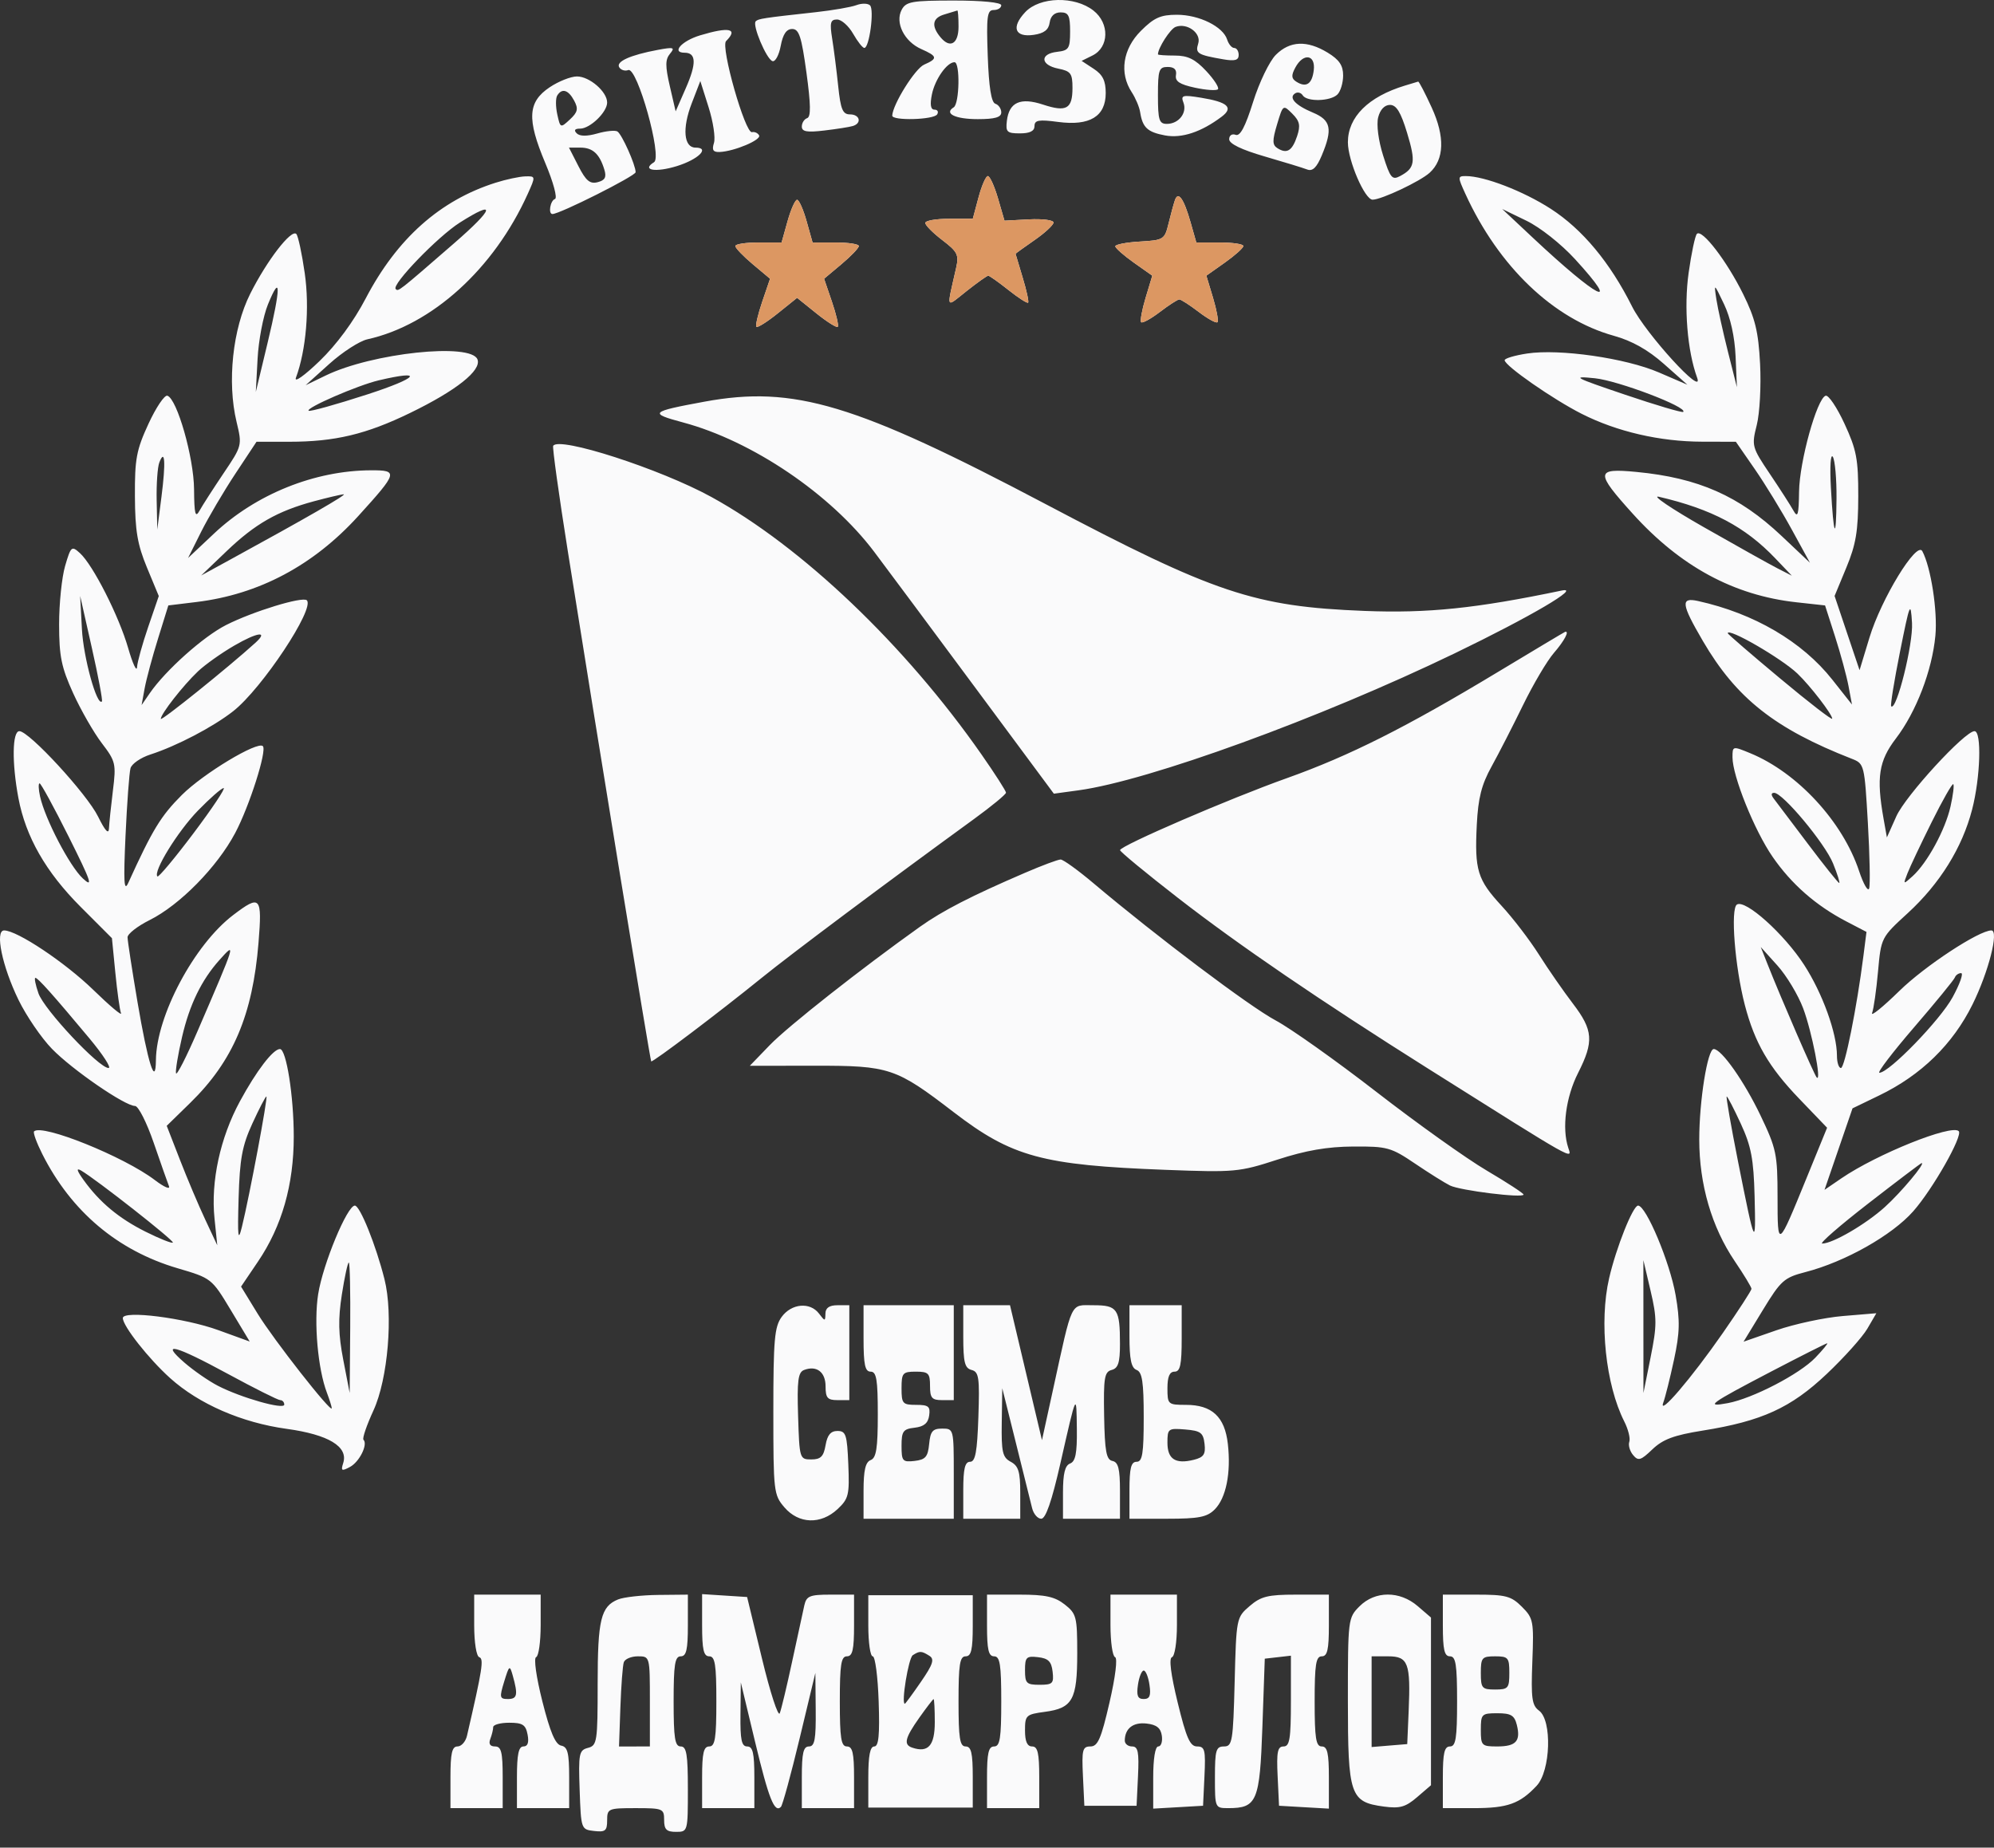<svg width="109" height="101" viewBox="0 0 109 101" fill="none" xmlns="http://www.w3.org/2000/svg">
<rect x="0" y="0" width="109" height="101" fill="#333333" stroke="none"/>
<path fill-rule="evenodd" clip-rule="evenodd" d="M46.816 0.281C46.531 0.389 45.538 0.561 44.61 0.664C41.715 0.982 41.453 1.022 41.31 1.165C41.11 1.365 41.895 3.231 42.225 3.341C42.378 3.392 42.582 3.018 42.677 2.509C42.797 1.869 42.99 1.585 43.304 1.585C43.679 1.585 43.814 1.998 44.084 3.974C44.323 5.719 44.333 6.389 44.121 6.459C43.962 6.513 43.831 6.719 43.831 6.918C43.831 7.199 44.111 7.248 45.064 7.134C45.742 7.054 46.443 6.943 46.621 6.888C47.124 6.734 47.004 6.253 46.464 6.253C46.066 6.253 45.953 5.983 45.82 4.714C45.732 3.867 45.584 2.7 45.491 2.12C45.35 1.24 45.394 1.066 45.757 1.066C45.996 1.066 46.39 1.416 46.634 1.843C46.877 2.27 47.153 2.62 47.248 2.621C47.522 2.624 47.801 0.519 47.557 0.291C47.435 0.177 47.102 0.172 46.816 0.281ZM49.29 0.533C48.914 1.236 49.429 2.27 50.36 2.682C51.252 3.076 51.274 3.201 50.515 3.534C50.022 3.75 48.808 5.691 48.773 6.318C48.757 6.612 51.044 6.552 51.229 6.253C51.317 6.111 51.251 5.994 51.082 5.994C50.875 5.994 50.828 5.724 50.94 5.168C51.105 4.342 51.764 3.401 52.177 3.401C52.491 3.401 52.45 5.671 52.133 5.867C51.586 6.205 52.214 6.513 53.45 6.513C54.384 6.513 54.733 6.413 54.733 6.145C54.733 5.943 54.587 5.729 54.408 5.67C54.187 5.597 54.055 4.763 53.994 3.055C53.916 0.894 53.961 0.548 54.318 0.548C54.546 0.548 54.733 0.431 54.733 0.288C54.733 0.133 53.698 0.029 52.146 0.029C49.851 0.029 49.529 0.086 49.29 0.533ZM56.043 0.664C55.262 1.495 55.474 2.057 56.511 1.905C57.073 1.823 57.322 1.63 57.379 1.234C57.429 0.877 57.644 0.677 57.977 0.677C58.41 0.677 58.496 0.85 58.496 1.715C58.496 2.654 58.429 2.76 57.782 2.834C56.828 2.944 56.872 3.556 57.847 3.751C58.533 3.888 58.626 4.014 58.626 4.805C58.626 5.954 58.298 6.14 57.018 5.718C55.78 5.31 55.161 5.587 55.04 6.604C54.967 7.215 55.045 7.291 55.754 7.291C56.296 7.291 56.55 7.164 56.55 6.893C56.55 6.565 56.779 6.525 57.843 6.666C59.571 6.895 60.443 6.366 60.443 5.086C60.443 4.414 60.279 4.083 59.785 3.76L59.126 3.328L59.72 3.034C60.631 2.583 60.66 1.274 59.773 0.578C58.748 -0.228 56.84 -0.184 56.043 0.664ZM51.618 0.791C50.967 0.983 50.895 1.417 51.412 2.038C51.937 2.671 52.397 2.399 52.397 1.455C52.397 0.956 52.367 0.559 52.332 0.574C52.296 0.588 51.975 0.686 51.618 0.791ZM62.364 1.689C61.375 2.677 61.178 3.994 61.864 5.039C62.074 5.36 62.282 5.852 62.325 6.133C62.456 6.971 62.726 7.223 63.685 7.403C64.599 7.574 65.668 7.22 66.788 6.374C67.442 5.88 67.114 5.579 65.66 5.343C64.642 5.177 64.537 5.206 64.691 5.608C64.906 6.168 64.436 6.772 63.786 6.772C63.363 6.772 63.298 6.565 63.298 5.216C63.298 3.822 63.353 3.66 63.829 3.66C64.187 3.66 64.334 3.805 64.283 4.107C64.225 4.444 64.479 4.612 65.315 4.793C65.925 4.925 66.492 4.964 66.576 4.88C66.659 4.797 66.372 4.348 65.937 3.883C65.331 3.235 64.931 3.037 64.222 3.037C63.714 3.037 63.298 3.008 63.298 2.972C63.298 2.628 63.968 1.583 64.261 1.471C64.889 1.23 65.68 1.811 65.499 2.38C65.329 2.917 65.459 2.999 66.867 3.242C67.504 3.352 67.711 3.294 67.711 3.005C67.711 2.795 67.602 2.623 67.469 2.623C67.335 2.623 67.16 2.414 67.08 2.16C66.855 1.452 65.547 0.807 64.335 0.807C63.443 0.807 63.087 0.966 62.364 1.689ZM38.271 1.932C37.263 2.236 36.686 2.882 37.423 2.882C38.06 2.882 38.082 3.464 37.493 4.809L36.934 6.087L36.615 4.71C36.361 3.609 36.363 3.253 36.625 2.937C36.913 2.59 36.83 2.564 35.952 2.728C34.447 3.01 33.657 3.367 33.849 3.677C33.943 3.83 34.165 3.899 34.342 3.831C34.832 3.643 36.215 8.581 35.752 8.867C35.042 9.305 35.836 9.441 37 9.08C38.181 8.713 38.83 8.069 38.017 8.069C37.379 8.069 37.287 7.015 37.806 5.665L38.282 4.429L38.736 5.866C38.986 6.657 39.117 7.535 39.027 7.816C38.905 8.201 38.982 8.323 39.336 8.309C40.139 8.275 41.632 7.646 41.495 7.399C41.424 7.27 41.248 7.191 41.106 7.224C40.733 7.309 39.381 2.557 39.69 2.247C40.374 1.564 39.865 1.451 38.271 1.932ZM69.743 2.997C69.394 3.345 68.836 4.5 68.501 5.567C68.072 6.935 67.79 7.465 67.543 7.37C67.347 7.295 67.192 7.402 67.192 7.612C67.192 7.858 67.864 8.184 69.121 8.549C70.182 8.857 71.234 9.179 71.458 9.266C71.751 9.378 71.977 9.159 72.254 8.495C72.859 7.05 72.758 6.568 71.766 6.154C70.803 5.752 70.422 5.335 70.803 5.1C70.939 5.017 71.122 5.067 71.212 5.212C71.437 5.576 72.73 5.543 73.11 5.164C73.281 4.993 73.421 4.524 73.421 4.123C73.421 3.578 73.208 3.263 72.578 2.879C71.448 2.191 70.511 2.23 69.743 2.997ZM70.808 3.693C70.577 4.123 70.59 4.294 70.864 4.467C71.404 4.809 71.726 4.595 71.816 3.834C71.918 2.975 71.243 2.88 70.808 3.693ZM30.048 4.77C28.848 5.575 28.793 6.5 29.801 8.898C30.249 9.962 30.483 10.829 30.336 10.878C30.078 10.964 29.956 11.7 30.2 11.7C30.602 11.7 34.746 9.616 34.746 9.414C34.746 9.017 33.995 7.338 33.749 7.186C33.624 7.11 33.131 7.159 32.653 7.296C32.086 7.458 31.693 7.456 31.525 7.288C31.356 7.119 31.418 7.032 31.71 7.032C32.255 7.032 33.189 6.131 33.189 5.605C33.189 5.012 32.226 4.179 31.54 4.179C31.204 4.179 30.533 4.445 30.048 4.77ZM76.794 4.68C74.795 5.288 73.681 6.397 73.681 7.779C73.681 8.778 74.606 10.923 75.034 10.916C75.529 10.908 77.626 9.917 78.148 9.446C78.953 8.718 78.993 7.473 78.263 5.88C77.9 5.087 77.567 4.448 77.523 4.46C77.48 4.472 77.151 4.572 76.794 4.68ZM30.46 5.222C30.369 5.369 30.371 5.832 30.463 6.252C30.629 7.005 30.639 7.009 31.154 6.53C31.583 6.131 31.624 5.946 31.385 5.5C31.069 4.909 30.718 4.804 30.46 5.222ZM69.811 6.796C69.543 7.687 69.547 7.922 69.831 8.101C70.346 8.427 70.636 8.249 70.905 7.442C71.099 6.86 71.047 6.619 70.641 6.214C70.141 5.714 70.133 5.719 69.811 6.796ZM75.336 6.417C75.236 6.813 75.349 7.684 75.605 8.494C75.995 9.731 76.1 9.858 76.535 9.625C77.347 9.191 77.401 8.86 76.917 7.263C76.572 6.126 76.332 5.735 75.981 5.735C75.686 5.735 75.443 5.993 75.336 6.417ZM31.62 9.084C32.029 9.885 32.251 10.069 32.671 9.959C33.075 9.854 33.163 9.687 33.035 9.269C32.772 8.409 32.4 8.069 31.724 8.069H31.102L31.62 9.084ZM27.09 9.989C24.049 10.952 21.701 13.045 19.991 16.314C19.33 17.578 18.401 18.837 17.465 19.74C16.631 20.543 16.069 20.939 16.177 20.648C16.736 19.143 16.931 16.824 16.658 14.931C16.503 13.851 16.295 12.887 16.197 12.789C15.921 12.514 14.588 14.244 13.677 16.061C12.718 17.972 12.408 20.882 12.931 23.061C13.24 24.348 13.236 24.366 12.22 25.873C11.659 26.708 11.069 27.624 10.911 27.909C10.676 28.333 10.62 28.12 10.608 26.742C10.593 25.002 9.681 21.809 9.15 21.632C8.995 21.58 8.53 22.271 8.116 23.168C7.457 24.594 7.364 25.088 7.375 27.131C7.384 29.011 7.513 29.769 8.033 31.024L8.68 32.583L8.103 34.266C7.786 35.192 7.51 36.183 7.491 36.468C7.472 36.753 7.254 36.286 7.007 35.431C6.502 33.675 5.081 30.879 4.366 30.233C3.917 29.826 3.875 29.862 3.561 30.931C3.379 31.552 3.23 32.993 3.231 34.134C3.232 35.876 3.355 36.478 3.999 37.894C4.421 38.821 5.126 40.05 5.565 40.625C6.323 41.617 6.354 41.751 6.172 43.219C6.066 44.071 5.969 45.001 5.957 45.286C5.942 45.632 5.744 45.417 5.361 44.638C4.753 43.401 1.59 39.969 1.059 39.969C0.668 39.969 0.644 41.7 1.007 43.63C1.407 45.746 2.507 47.671 4.405 49.571L6.119 51.286L6.305 53.176C6.407 54.215 6.546 55.209 6.614 55.385C6.681 55.561 6.002 54.989 5.103 54.115C3.556 52.61 0.935 50.862 0.225 50.862C-0.288 50.862 0.119 52.825 1.011 54.658C1.437 55.533 2.259 56.736 2.836 57.331C3.948 58.476 6.829 60.458 7.382 60.458C7.562 60.458 8.021 61.362 8.401 62.468C8.782 63.574 9.157 64.642 9.236 64.842C9.315 65.042 8.969 64.893 8.466 64.51C6.783 63.227 2.293 61.417 1.862 61.847C1.798 61.912 2.002 62.471 2.314 63.091C3.894 66.226 6.429 68.365 9.708 69.329C11.558 69.873 11.572 69.884 12.609 71.605L13.65 73.335L11.934 72.712C10.087 72.042 6.714 71.615 6.714 72.052C6.714 72.487 8.125 74.278 9.3 75.335C10.876 76.752 13.213 77.77 15.669 78.108C17.962 78.424 19.047 79.08 18.761 79.979C18.625 80.407 18.675 80.435 19.131 80.191C19.648 79.914 20.123 78.957 19.869 78.703C19.797 78.631 20.043 77.911 20.415 77.102C21.207 75.379 21.503 71.853 21.017 69.927C20.549 68.066 19.678 65.904 19.397 65.904C18.978 65.904 17.648 69.114 17.392 70.746C17.149 72.289 17.375 74.835 17.87 76.134C18.015 76.517 18.135 76.898 18.135 76.98C18.135 77.29 14.952 73.231 14.084 71.814L13.177 70.332L14.105 68.961C15.41 67.033 16.058 64.766 16.058 62.129C16.058 59.923 15.651 57.346 15.303 57.346C14.929 57.346 14.021 58.532 13.117 60.199C12.035 62.196 11.517 64.583 11.726 66.608L11.877 68.073L11.217 66.664C10.854 65.89 10.232 64.421 9.836 63.4L9.114 61.543L10.4 60.287C12.736 58.007 13.811 55.486 14.131 51.538C14.337 49.002 14.235 48.889 12.749 50.019C10.618 51.639 8.546 55.53 8.523 57.956C8.509 59.46 8.083 58.117 7.518 54.785C7.219 53.019 6.973 51.423 6.973 51.237C6.973 51.05 7.516 50.628 8.178 50.297C9.829 49.473 11.87 47.397 12.856 45.537C13.636 44.066 14.605 41.024 14.369 40.788C14.08 40.499 11.112 42.288 9.943 43.455C8.791 44.607 8.337 45.35 7.009 48.268C6.778 48.776 6.746 48.212 6.862 45.675C6.944 43.892 7.066 42.236 7.134 41.995C7.202 41.754 7.69 41.417 8.219 41.246C9.664 40.779 11.656 39.736 12.754 38.872C14.32 37.64 17.223 33.265 16.773 32.816C16.547 32.59 13.831 33.421 12.359 34.167C11.116 34.796 9.05 36.642 8.187 37.894L7.74 38.543L7.906 37.635C7.998 37.136 8.327 35.91 8.638 34.912L9.202 33.096L10.748 32.908C14.156 32.492 17.134 30.908 19.588 28.206C21.749 25.827 21.783 25.704 20.285 25.709C17.202 25.718 13.986 27.014 11.698 29.168L10.28 30.503L10.993 29.076C11.386 28.292 12.228 26.862 12.864 25.899L14.022 24.149H15.806C18.306 24.149 20.014 23.742 22.417 22.575C24.948 21.346 26.331 20.247 26.101 19.647C25.746 18.721 20.348 19.294 17.802 20.528L16.707 21.058L18.005 19.89C18.719 19.247 19.653 18.644 20.081 18.549C23.616 17.765 27.001 14.695 28.849 10.598C29.284 9.633 29.283 9.625 28.708 9.642C28.389 9.652 27.66 9.808 27.09 9.989ZM53.49 10.792L53.177 11.959H51.879C51.164 11.959 50.58 12.062 50.58 12.188C50.58 12.313 51 12.737 51.514 13.128C52.346 13.762 52.428 13.93 52.265 14.65C51.739 16.978 51.672 16.834 52.848 15.903C53.426 15.446 53.954 15.071 54.02 15.071C54.087 15.071 54.585 15.423 55.126 15.853C55.667 16.283 56.151 16.593 56.201 16.544C56.25 16.494 56.117 15.88 55.904 15.179C55.691 14.478 55.516 13.891 55.514 13.875C55.513 13.858 55.979 13.522 56.55 13.126C57.121 12.731 57.588 12.298 57.588 12.164C57.588 12.03 56.985 11.953 56.248 11.992L54.909 12.063L54.554 10.844C54.358 10.174 54.109 9.625 54 9.625C53.891 9.625 53.661 10.15 53.49 10.792ZM80.104 10.598C81.924 14.576 84.917 17.438 88.216 18.355C89.213 18.632 90.083 19.121 90.958 19.896L92.239 21.031L90.682 20.36C88.861 19.575 85.249 19.056 83.479 19.325C82.801 19.428 82.248 19.592 82.25 19.691C82.257 19.994 84.891 21.827 86.461 22.622C88.389 23.597 90.736 24.14 93.045 24.145L94.889 24.149L95.921 25.64C96.488 26.46 97.399 27.948 97.945 28.947L98.939 30.762L97.394 29.303C95.067 27.105 92.839 26.122 89.449 25.798C87.215 25.584 87.196 25.806 89.249 28.079C91.857 30.966 94.776 32.546 98.199 32.924L99.765 33.096L100.311 34.794C100.611 35.728 100.942 36.947 101.047 37.503L101.236 38.513L100.156 37.147C98.512 35.069 95.883 33.531 92.823 32.855C91.856 32.641 91.9 33.008 93.083 35.035C94.913 38.17 97.017 39.834 101.232 41.481C101.908 41.745 101.921 41.799 102.105 44.984C102.208 46.763 102.239 48.376 102.175 48.568C102.111 48.76 101.863 48.331 101.625 47.615C100.726 44.911 98.255 42.236 95.678 41.175C94.712 40.777 94.705 40.778 94.705 41.397C94.705 42.425 95.9 45.391 96.895 46.835C97.925 48.329 99.267 49.505 100.934 50.373L102.029 50.943L101.861 52.264C101.502 55.083 100.84 58.383 100.633 58.383C100.513 58.383 100.415 58.08 100.415 57.71C100.415 56.483 99.626 54.297 98.622 52.746C97.528 51.054 95.416 49.157 94.948 49.446C94.586 49.669 94.836 52.853 95.379 54.937C95.919 57.008 96.686 58.329 98.365 60.075L99.876 61.648L98.769 64.36C97.164 68.29 97.171 68.285 97.168 65.429C97.166 63.09 97.104 62.791 96.237 60.977C95.344 59.11 94.102 57.346 93.68 57.346C93.341 57.346 92.888 60.174 92.888 62.289C92.888 64.749 93.568 67.08 94.828 68.942C95.332 69.685 95.743 70.365 95.743 70.454C95.743 70.542 95.04 71.626 94.181 72.863C92.457 75.344 90.622 77.489 90.924 76.667C91.03 76.382 91.292 75.332 91.507 74.333C91.826 72.846 91.842 72.206 91.595 70.793C91.281 68.999 89.982 65.904 89.543 65.904C89.263 65.904 88.347 68.2 87.961 69.875C87.409 72.262 87.773 75.699 88.789 77.705C89.006 78.133 89.13 78.633 89.064 78.816C88.999 78.999 89.091 79.324 89.27 79.539C89.553 79.88 89.688 79.84 90.328 79.227C90.9 78.68 91.505 78.454 93.078 78.203C96.31 77.686 97.896 76.962 99.856 75.108C100.806 74.21 101.805 73.096 102.077 72.632L102.569 71.788L100.737 71.941C99.729 72.025 98.096 72.376 97.107 72.719L95.31 73.344L96.37 71.604C97.348 69.998 97.528 69.839 98.69 69.539C100.851 68.981 103.423 67.532 104.584 66.216C105.654 65.005 107.315 62.078 107.071 61.834C106.682 61.446 102.597 63.088 100.659 64.412L99.735 65.044L100.5 62.816L101.266 60.588L102.722 59.884C105.014 58.778 106.747 57.088 107.825 54.909C108.704 53.13 109.283 50.862 108.857 50.862C108.179 50.862 105.222 52.804 103.833 54.163C102.925 55.051 102.251 55.596 102.337 55.373C102.422 55.15 102.568 54.132 102.66 53.109C102.828 51.256 102.832 51.248 104.282 49.92C106.036 48.313 107.262 46.342 107.802 44.259C108.259 42.495 108.336 39.969 107.934 39.969C107.403 39.969 104.166 43.495 103.661 44.624L103.145 45.778L102.963 44.754C102.562 42.497 102.701 41.596 103.638 40.369C104.747 38.918 105.617 36.651 105.796 34.748C105.922 33.399 105.553 31.015 105.081 30.129C104.776 29.557 102.84 32.725 102.192 34.855L101.651 36.636L100.968 34.607L100.286 32.578L100.931 31.021C101.454 29.761 101.577 29.022 101.58 27.131C101.583 25.098 101.486 24.587 100.83 23.168C100.416 22.271 99.951 21.58 99.796 21.632C99.32 21.79 98.366 25.23 98.344 26.872C98.327 28.157 98.273 28.337 98.035 27.909C97.877 27.624 97.295 26.719 96.742 25.898C95.764 24.445 95.745 24.372 96.032 23.233C96.194 22.59 96.276 21.084 96.213 19.888C96.12 18.119 95.947 17.408 95.284 16.069C94.393 14.266 93.042 12.507 92.76 12.782C92.662 12.878 92.458 13.839 92.307 14.917C92.042 16.801 92.236 19.182 92.772 20.648C93.183 21.771 89.961 18.245 89.217 16.757C88.011 14.346 86.502 12.533 84.771 11.415C83.27 10.446 81.14 9.625 80.127 9.625C79.68 9.625 79.679 9.669 80.104 10.598ZM64.226 10.943C64.156 11.145 64 11.719 63.878 12.219C63.664 13.096 63.612 13.129 62.309 13.205C61.569 13.248 60.965 13.365 60.968 13.464C60.971 13.563 61.427 13.965 61.981 14.357L62.989 15.069L62.624 16.28C62.423 16.946 62.314 17.546 62.382 17.614C62.45 17.682 62.91 17.429 63.404 17.053C63.898 16.676 64.376 16.368 64.466 16.368C64.556 16.368 65.035 16.676 65.529 17.053C66.023 17.429 66.483 17.682 66.55 17.614C66.618 17.546 66.509 16.946 66.309 16.28L65.944 15.069L66.951 14.357C67.506 13.965 67.962 13.558 67.965 13.45C67.968 13.343 67.391 13.256 66.683 13.256H65.395L65.082 12.154C64.713 10.859 64.406 10.424 64.226 10.943ZM43.052 12.089L42.725 13.256H41.461C40.766 13.256 40.197 13.343 40.197 13.45C40.197 13.558 40.624 14.003 41.146 14.441L42.095 15.237L41.666 16.495C41.43 17.187 41.287 17.803 41.349 17.865C41.41 17.926 41.936 17.595 42.516 17.129L43.572 16.281L44.627 17.129C45.208 17.595 45.733 17.926 45.794 17.865C45.856 17.803 45.713 17.187 45.477 16.495L45.048 15.237L45.997 14.441C46.519 14.003 46.946 13.558 46.946 13.45C46.946 13.343 46.377 13.256 45.682 13.256H44.418L44.091 12.089C43.911 11.447 43.677 10.922 43.572 10.922C43.466 10.922 43.232 11.447 43.052 12.089ZM25.129 12.172C23.93 12.933 21.393 15.561 21.63 15.798C21.778 15.946 21.74 15.976 24.82 13.301C27.025 11.386 27.163 10.882 25.129 12.172ZM83.803 13.007C87.349 16.331 88.704 17.017 86.099 14.168C85.337 13.336 84.19 12.429 83.438 12.065L82.116 11.425L83.803 13.007ZM14.647 16.642C14.388 17.276 14.133 18.611 14.081 19.61L13.984 21.425L14.635 18.711C15.357 15.699 15.361 14.889 14.647 16.642ZM93.825 16.368C93.902 16.867 94.186 18.151 94.455 19.221L94.946 21.166L94.874 19.48C94.828 18.419 94.595 17.362 94.243 16.628C93.69 15.47 93.687 15.468 93.825 16.368ZM20.697 20.793C19.553 21.063 16.712 22.296 16.87 22.453C16.932 22.515 18.381 22.112 20.09 21.557C22.872 20.654 23.238 20.192 20.697 20.793ZM88.831 21.575C90.525 22.149 91.957 22.572 92.014 22.516C92.271 22.258 88.453 20.806 87.178 20.677C85.878 20.546 86.027 20.626 88.831 21.575ZM38.51 21.957C35.536 22.505 35.451 22.587 37.342 23.094C41.126 24.109 45.407 27.007 47.788 30.166C48.465 31.065 50.951 34.407 53.313 37.593L57.608 43.387L58.961 43.202C62.791 42.679 72.175 39.261 79.521 35.714C83.66 33.715 86.503 32.046 85.361 32.284C80.685 33.26 78.048 33.532 74.589 33.396C68.566 33.159 66.397 32.432 57.168 27.562C46.753 22.065 43.397 21.057 38.51 21.957ZM30.239 24.374C30.191 24.464 30.549 27.047 31.036 30.114C32.645 40.259 35.539 57.965 35.597 58.02C35.672 58.091 39.295 55.352 41.625 53.464C43.251 52.146 48.422 48.278 53.24 44.774C54.204 44.073 54.992 43.424 54.992 43.331C54.992 43.239 54.389 42.298 53.652 41.242C49.478 35.261 43.839 29.886 38.885 27.166C36.085 25.63 30.527 23.835 30.239 24.374ZM100.084 26.658C100.234 29.377 100.371 29.645 100.391 27.261C100.4 26.191 100.309 25.161 100.19 24.972C100.067 24.778 100.021 25.512 100.084 26.658ZM8.708 25.285C8.611 25.539 8.546 26.467 8.564 27.347L8.597 28.947L8.828 27.145C9.067 25.278 9.016 24.483 8.708 25.285ZM17.162 27.402C15.168 27.939 13.95 28.634 12.387 30.129L10.997 31.459L12.554 30.608C16.727 28.328 19.019 27.009 18.784 27.021C18.641 27.029 17.911 27.201 17.162 27.402ZM93.148 28.824C94.932 29.841 96.743 30.853 97.171 31.072L97.95 31.471L97.041 30.519C95.399 28.797 93.565 27.827 90.682 27.156C90.254 27.056 91.363 27.807 93.148 28.824ZM4.478 34.393C4.56 35.948 5.298 38.618 5.571 38.345C5.62 38.296 5.373 36.978 5.021 35.417L4.382 32.578L4.478 34.393ZM103.861 35.633C103.544 37.217 103.327 38.556 103.38 38.609C103.667 38.895 104.588 35.2 104.518 34.048C104.444 32.837 104.401 32.938 103.861 35.633ZM12.803 35.293C12.095 35.704 11.203 36.338 10.82 36.702C10.002 37.48 8.79 39.029 8.79 39.298C8.79 39.45 12.495 36.47 13.966 35.134C14.696 34.471 14.072 34.556 12.803 35.293ZM81.857 36.749C76.868 39.758 73.766 41.318 70.356 42.534C67.197 43.659 61.234 46.233 61.226 46.473C61.224 46.556 62.652 47.734 64.401 49.091C67.719 51.667 72.153 54.692 78.093 58.433C86.229 63.558 85.943 63.396 85.727 62.743C85.371 61.671 85.595 59.973 86.264 58.654C87.137 56.931 87.091 56.315 85.981 54.862C85.466 54.187 84.63 52.982 84.125 52.184C83.62 51.385 82.703 50.188 82.088 49.523C80.76 48.087 80.602 47.57 80.728 45.079C80.801 43.624 80.987 42.892 81.534 41.903C81.925 41.196 82.7 39.684 83.256 38.543C83.813 37.402 84.572 36.118 84.944 35.69C85.51 35.038 85.812 34.47 85.555 34.54C85.52 34.55 83.855 35.544 81.857 36.749ZM94.445 34.616C94.445 34.661 95.73 35.771 97.301 37.081C98.871 38.392 100.156 39.385 100.156 39.287C100.156 39.048 98.953 37.487 98.255 36.821C97.382 35.989 94.445 34.289 94.445 34.616ZM2.189 43.535C2.46 44.768 3.807 47.352 4.526 48.018C5.109 48.558 4.989 48.205 3.756 45.74C2.954 44.135 2.237 42.822 2.165 42.822C2.092 42.822 2.103 43.143 2.189 43.535ZM105.597 44.934C105.004 46.126 104.407 47.387 104.271 47.737C104.026 48.364 104.03 48.366 104.553 47.894C105.352 47.171 106.336 45.363 106.621 44.095C106.761 43.474 106.83 42.921 106.775 42.866C106.72 42.811 106.19 43.741 105.597 44.934ZM10.819 44.313C9.705 45.46 8.353 47.658 8.606 47.911C8.667 47.972 9.554 46.911 10.576 45.552C11.598 44.193 12.34 43.081 12.225 43.081C12.11 43.081 11.477 43.636 10.819 44.313ZM96.967 43.665C97.104 43.843 97.941 44.952 98.827 46.129C99.713 47.305 100.483 48.268 100.538 48.268C100.592 48.268 100.441 47.787 100.202 47.199C99.753 46.096 97.455 43.341 96.983 43.341C96.811 43.341 96.805 43.455 96.967 43.665ZM56.031 47.712C53.105 48.97 51.526 49.782 50.293 50.659C47.082 52.946 43.068 56.107 42.084 57.126L40.987 58.262L44.55 58.258C48.614 58.253 48.977 58.374 52.121 60.789C55.319 63.245 56.97 63.694 63.724 63.95C67.502 64.093 67.738 64.071 69.824 63.393C71.382 62.887 72.551 62.684 73.972 62.675C75.829 62.663 76.038 62.721 77.347 63.605C78.114 64.124 78.976 64.664 79.261 64.805C79.82 65.082 83.284 65.509 83.284 65.301C83.284 65.232 82.379 64.642 81.273 63.99C80.166 63.339 77.451 61.403 75.239 59.688C73.026 57.974 70.545 56.214 69.726 55.778C68.318 55.028 63.218 51.187 59.794 48.299C58.938 47.576 58.12 46.985 57.977 46.985C57.834 46.985 56.958 47.312 56.031 47.712ZM11.992 52.483C11.015 53.575 10.362 54.918 9.953 56.681C9.728 57.648 9.58 58.545 9.623 58.674C9.666 58.803 10.193 57.77 10.794 56.377C12.915 51.462 12.919 51.447 11.992 52.483ZM96.609 52.677C97.369 54.6 99.182 58.778 99.31 58.902C99.59 59.173 99.047 56.399 98.57 55.125C98.295 54.391 97.661 53.336 97.16 52.78L96.25 51.77L96.609 52.677ZM106.861 53.433C106.814 53.563 105.811 54.788 104.633 56.156C103.455 57.524 102.601 58.642 102.736 58.642C103.265 58.642 106.06 55.759 106.738 54.513C107.133 53.789 107.342 53.196 107.202 53.196C107.062 53.196 106.909 53.303 106.861 53.433ZM2.101 54.298C2.407 55.185 5.409 58.383 5.934 58.383C6.102 58.383 5.631 57.654 4.887 56.762C2.895 54.376 2.073 53.455 1.934 53.455C1.865 53.455 1.94 53.835 2.101 54.298ZM13.796 61.415C13.236 62.636 13.106 63.344 13.043 65.5C12.981 67.635 13.014 67.92 13.223 67.071C13.636 65.397 14.66 59.939 14.562 59.939C14.513 59.939 14.168 60.604 13.796 61.415ZM95.01 63.505C95.94 68.183 95.988 68.284 95.913 65.386C95.86 63.357 95.727 62.658 95.161 61.431C94.783 60.61 94.435 59.939 94.388 59.939C94.341 59.939 94.621 61.544 95.01 63.505ZM102.13 65.787C100.574 66.993 99.44 67.979 99.609 67.979C100.182 67.979 101.99 66.925 103.033 65.983C103.923 65.18 105.29 63.545 105.04 63.583C104.995 63.589 103.685 64.581 102.13 65.787ZM4.569 64.505C5.449 65.728 6.497 66.602 7.967 67.336C8.727 67.715 9.394 67.981 9.449 67.927C9.544 67.831 5.258 64.466 4.43 63.986C4.155 63.827 4.198 63.989 4.569 64.505ZM18.687 70.767C18.478 72.106 18.496 72.945 18.764 74.333L19.115 76.149L19.144 72.583C19.16 70.621 19.125 69.016 19.066 69.016C19.008 69.016 18.837 69.804 18.687 70.767ZM89.835 72.518L89.837 76.149L90.229 74.195C90.579 72.45 90.579 72.061 90.228 70.564L89.834 68.887L89.835 72.518ZM42.728 71.991C42.337 72.529 42.274 73.242 42.274 77.156C42.274 81.543 42.294 81.719 42.882 82.402C43.666 83.313 44.875 83.35 45.79 82.491C46.39 81.928 46.441 81.716 46.372 80.049C46.305 78.424 46.24 78.224 45.78 78.224C45.41 78.224 45.226 78.443 45.129 79.001C45.022 79.622 44.863 79.78 44.348 79.78C43.712 79.78 43.7 79.742 43.627 77.412C43.566 75.475 43.626 75.016 43.952 74.891C44.639 74.628 45.129 75.001 45.129 75.787C45.129 76.415 45.235 76.538 45.778 76.538H46.427V73.944V71.351H45.778C45.336 71.351 45.126 71.495 45.121 71.805C45.113 72.237 45.096 72.237 44.768 71.805C44.278 71.161 43.265 71.253 42.728 71.991ZM47.205 73.166C47.205 74.607 47.286 74.982 47.595 74.982C47.912 74.982 47.984 75.415 47.984 77.324C47.984 79.167 47.901 79.698 47.595 79.815C47.309 79.925 47.205 80.374 47.205 81.493V83.022H49.671H52.137V80.558C52.137 78.12 52.131 78.094 51.505 78.094C50.981 78.094 50.858 78.239 50.791 78.937C50.723 79.639 50.59 79.793 49.996 79.862C49.337 79.937 49.282 79.873 49.282 79.036C49.282 78.239 49.369 78.118 49.996 78.046C50.507 77.987 50.733 77.798 50.792 77.381C50.863 76.884 50.757 76.797 50.079 76.797C49.341 76.797 49.282 76.73 49.282 75.889C49.282 75.054 49.344 74.982 50.061 74.982C50.753 74.982 50.839 75.068 50.839 75.76C50.839 76.417 50.94 76.538 51.488 76.538H52.137V73.944V71.351H49.671H47.205V73.166ZM52.656 73.061C52.656 74.471 52.736 74.791 53.11 74.889C53.51 74.993 53.555 75.3 53.482 77.458C53.417 79.373 53.318 79.909 53.028 79.909C52.747 79.909 52.656 80.288 52.656 81.465V83.022H54.214H55.771V81.604C55.771 80.452 55.674 80.135 55.252 79.909C54.802 79.669 54.736 79.382 54.76 77.76L54.788 75.889L55.532 78.872C55.942 80.512 56.341 82.117 56.418 82.438C56.496 82.759 56.721 83.022 56.918 83.022C57.164 83.022 57.495 82.062 57.97 79.974C58.857 76.07 58.841 76.102 58.865 78.131C58.881 79.437 58.791 79.89 58.496 80.003C58.215 80.111 58.107 80.551 58.107 81.587V83.022H59.664H61.222V81.484C61.222 80.29 61.13 79.929 60.81 79.863C60.475 79.795 60.391 79.341 60.356 77.394C60.319 75.318 60.372 74.993 60.767 74.889C61.124 74.796 61.222 74.491 61.222 73.471C61.222 71.552 61.085 71.351 59.776 71.351C58.483 71.351 58.648 71.005 57.552 76.011L56.958 78.726L56.084 75.038L55.211 71.351H53.934H52.656V73.061ZM61.741 73.044C61.741 74.311 61.839 74.776 62.13 74.888C62.438 75.006 62.52 75.547 62.52 77.473C62.52 79.466 62.449 79.909 62.13 79.909C61.827 79.909 61.741 80.255 61.741 81.465V83.022H63.817C65.528 83.022 65.983 82.933 66.398 82.517C67.022 81.894 67.299 80.519 67.119 78.931C66.952 77.448 66.252 76.797 64.827 76.797C63.846 76.797 63.817 76.771 63.817 75.889C63.817 75.255 63.935 74.982 64.207 74.982C64.516 74.982 64.596 74.607 64.596 73.166V71.351H63.168H61.741V73.044ZM96.808 74.982C93.452 76.735 93.171 76.939 94.445 76.703C95.802 76.451 98.371 75.118 99.234 74.218C99.651 73.782 99.942 73.428 99.88 73.432C99.818 73.435 98.436 74.133 96.808 74.982ZM10.088 74.493C10.588 74.926 11.405 75.492 11.905 75.751C13.171 76.406 15.539 77.079 15.539 76.783C15.539 76.648 15.44 76.538 15.318 76.538C15.197 76.538 13.915 75.896 12.47 75.111C9.545 73.522 8.721 73.309 10.088 74.493ZM63.817 78.864C63.817 79.767 64.256 80.051 65.262 79.799C65.801 79.663 65.911 79.499 65.845 78.928C65.775 78.319 65.632 78.213 64.791 78.143C63.858 78.066 63.817 78.096 63.817 78.864ZM25.921 88.835C25.921 89.791 26.04 90.539 26.2 90.592C26.459 90.678 26.37 91.244 25.527 94.887C25.453 95.208 25.219 95.47 25.008 95.47C24.708 95.47 24.624 95.84 24.624 97.156V98.842H26.051H27.479V97.156C27.479 95.781 27.402 95.47 27.062 95.47C26.788 95.47 26.699 95.329 26.802 95.06C26.889 94.834 26.96 94.543 26.96 94.412C26.96 94.281 27.355 94.174 27.838 94.174C28.568 94.174 28.737 94.282 28.84 94.822C28.923 95.257 28.848 95.47 28.611 95.47C28.349 95.47 28.258 95.907 28.258 97.156V98.842H29.685H31.113V97.175C31.113 95.818 31.031 95.493 30.675 95.424C30.359 95.364 30.072 94.688 29.648 93.006C29.311 91.668 29.166 90.635 29.308 90.586C29.444 90.538 29.555 89.751 29.555 88.835V87.171H27.738H25.921V88.835ZM33.79 87.432C32.845 87.813 32.67 88.534 32.67 92.052C32.67 95.215 32.639 95.418 32.14 95.548C31.652 95.676 31.616 95.857 31.686 97.848C31.761 99.991 31.767 100.01 32.475 100.091C33.09 100.162 33.189 100.081 33.189 99.507C33.189 98.867 33.248 98.842 34.746 98.842C36.235 98.842 36.304 98.871 36.304 99.49C36.304 100.009 36.434 100.139 36.953 100.139C37.597 100.139 37.602 100.121 37.602 97.805C37.602 95.903 37.529 95.47 37.212 95.47C36.894 95.47 36.823 95.024 36.823 93.007C36.823 90.989 36.894 90.543 37.212 90.543C37.518 90.543 37.602 90.182 37.602 88.857V87.171L35.979 87.187C35.087 87.197 34.102 87.307 33.79 87.432ZM38.38 88.843C38.38 90.181 38.463 90.543 38.77 90.543C39.088 90.543 39.159 90.989 39.159 93.007C39.159 95.024 39.088 95.47 38.77 95.47C38.464 95.47 38.38 95.831 38.38 97.156V98.842H39.808H41.236V97.156C41.236 95.831 41.152 95.47 40.846 95.47C40.536 95.47 40.461 95.112 40.477 93.72L40.496 91.969L41.274 95.211C42.022 98.33 42.337 99.124 42.688 98.774C42.778 98.684 43.238 96.999 43.711 95.031L44.571 91.45L44.59 93.46C44.606 95.083 44.535 95.47 44.221 95.47C43.914 95.47 43.831 95.831 43.831 97.156V98.842H45.259H46.686V97.156C46.686 95.831 46.603 95.47 46.297 95.47C45.978 95.47 45.908 95.024 45.908 93.007C45.908 90.989 45.978 90.543 46.297 90.543C46.603 90.543 46.686 90.182 46.686 88.857V87.171H45.393C44.265 87.171 44.084 87.245 43.968 87.755C43.895 88.076 43.597 89.447 43.307 90.802C43.017 92.157 42.71 93.441 42.625 93.655C42.539 93.869 42.103 92.527 41.655 90.672L40.84 87.301L39.61 87.222L38.38 87.143V88.843ZM47.465 88.873C47.465 89.791 47.574 90.543 47.707 90.543C47.84 90.543 47.986 91.652 48.031 93.007C48.093 94.85 48.032 95.471 47.789 95.471C47.563 95.471 47.465 95.977 47.465 97.141V98.811H50.32H53.175V97.141C53.175 95.829 53.092 95.47 52.786 95.47C52.467 95.47 52.397 95.024 52.397 93.007C52.397 90.989 52.467 90.543 52.786 90.543C53.092 90.543 53.175 90.184 53.175 88.873V87.202H50.32H47.465V88.873ZM53.954 88.857C53.954 90.182 54.037 90.543 54.343 90.543C54.662 90.543 54.733 90.989 54.733 93.007C54.733 95.024 54.662 95.47 54.343 95.47C54.037 95.47 53.954 95.831 53.954 97.156V98.842H55.382H56.809V97.156C56.809 95.831 56.726 95.47 56.42 95.47C56.151 95.47 56.031 95.2 56.031 94.597C56.031 93.766 56.084 93.716 57.124 93.577C58.632 93.374 58.886 92.914 58.886 90.382C58.886 88.384 58.842 88.212 58.202 87.709C57.661 87.283 57.146 87.171 55.736 87.171H53.954V88.857ZM60.703 88.835C60.703 89.751 60.815 90.538 60.953 90.586C61.1 90.637 60.975 91.66 60.649 93.071C60.193 95.049 60.01 95.47 59.608 95.47C59.175 95.47 59.129 95.651 59.198 97.091L59.275 98.712H60.703H62.13L62.208 97.091C62.271 95.768 62.211 95.47 61.883 95.47C61.662 95.47 61.483 95.325 61.485 95.146C61.493 94.483 61.942 94.134 62.678 94.218C63.225 94.28 63.45 94.461 63.511 94.887C63.556 95.208 63.469 95.47 63.316 95.47C63.147 95.47 63.039 96.136 63.039 97.17V98.869L64.401 98.791L65.764 98.712L65.841 97.091C65.909 95.662 65.862 95.47 65.44 95.47C65.053 95.47 64.852 95.017 64.378 93.076C64.001 91.531 63.889 90.648 64.065 90.59C64.216 90.54 64.336 89.764 64.336 88.835V87.171H62.52H60.703V88.835ZM68.309 87.797C67.588 88.417 67.58 88.455 67.491 91.947C67.407 95.205 67.363 95.47 66.907 95.47C66.472 95.47 66.413 95.672 66.413 97.156C66.413 98.831 66.418 98.842 67.142 98.842C68.713 98.842 68.866 98.477 69.008 94.39L69.138 90.672L69.852 90.59L70.566 90.508V92.989C70.566 95.056 70.499 95.47 70.164 95.47C69.836 95.47 69.777 95.768 69.84 97.091L69.917 98.712L71.28 98.791L72.642 98.869V97.17C72.642 95.832 72.56 95.47 72.253 95.47C71.934 95.47 71.864 95.024 71.864 93.007C71.864 90.989 71.934 90.543 72.253 90.543C72.559 90.543 72.642 90.182 72.642 88.857V87.171H70.84C69.309 87.171 68.928 87.265 68.309 87.797ZM74.318 87.808C73.69 88.435 73.681 88.511 73.681 92.966C73.681 98.154 73.801 98.509 75.648 98.756C76.52 98.873 76.832 98.785 77.462 98.244L78.223 97.59V93.007V88.423L77.495 87.797C76.513 86.953 75.168 86.958 74.318 87.808ZM78.872 88.857C78.872 90.182 78.955 90.543 79.261 90.543C79.58 90.543 79.65 90.989 79.65 93.007C79.65 95.024 79.58 95.47 79.261 95.47C78.955 95.47 78.872 95.831 78.872 97.156V98.842H80.576C82.404 98.842 83.079 98.602 83.998 97.622C84.766 96.804 84.853 94.04 84.128 93.51C83.741 93.226 83.687 92.833 83.764 90.836C83.85 88.614 83.821 88.462 83.192 87.833C82.607 87.249 82.315 87.171 80.7 87.171H78.872V88.857ZM49.896 90.482C49.662 90.633 49.253 93.136 49.462 93.136C49.492 93.136 49.887 92.598 50.34 91.94C51 90.982 51.093 90.698 50.807 90.517C50.373 90.242 50.272 90.239 49.896 90.482ZM34.1 90.867C34.038 91.045 33.955 92.154 33.913 93.331L33.838 95.472L34.682 95.471L35.525 95.47V93.007C35.525 90.543 35.525 90.543 34.868 90.543C34.507 90.543 34.161 90.689 34.1 90.867ZM56.031 91.304C56.031 92.018 56.111 92.099 56.826 92.099C57.542 92.099 57.614 92.026 57.54 91.386C57.476 90.825 57.305 90.655 56.744 90.59C56.103 90.516 56.031 90.589 56.031 91.304ZM74.978 93.022V95.502L75.952 95.421L76.925 95.341L77.003 93.531C77.116 90.911 76.978 90.543 75.882 90.543H74.978V93.022ZM80.948 91.45C80.948 92.286 81.01 92.358 81.727 92.358C82.444 92.358 82.506 92.286 82.506 91.45C82.506 90.615 82.444 90.543 81.727 90.543C81.01 90.543 80.948 90.615 80.948 91.45ZM27.561 91.923C27.294 92.791 27.312 92.877 27.763 92.877C28.278 92.877 28.325 92.654 28.03 91.599C27.863 91.005 27.837 91.023 27.561 91.923ZM62.205 92.099C62.117 92.696 62.19 92.877 62.52 92.877C62.849 92.877 62.922 92.696 62.834 92.099C62.772 91.671 62.63 91.321 62.52 91.321C62.409 91.321 62.267 91.671 62.205 92.099ZM50.255 93.896C49.466 95.011 49.38 95.373 49.866 95.536C50.739 95.83 51.099 95.422 51.099 94.143C51.099 93.447 51.069 92.879 51.034 92.882C50.998 92.885 50.648 93.342 50.255 93.896ZM80.948 94.563C80.948 95.424 80.994 95.47 81.841 95.47C82.873 95.47 83.138 95.178 82.915 94.288C82.784 93.769 82.593 93.655 81.852 93.655C80.992 93.655 80.948 93.699 80.948 94.563Z" fill="#FAFAFB"/>
<path fill-rule="evenodd" clip-rule="evenodd" d="M53.49 10.792L53.177 11.959H51.879C51.164 11.959 50.58 12.062 50.58 12.188C50.58 12.313 51 12.737 51.514 13.128C52.346 13.762 52.428 13.93 52.265 14.65C51.739 16.978 51.672 16.834 52.848 15.903C53.426 15.446 53.954 15.071 54.02 15.071C54.087 15.071 54.585 15.423 55.126 15.853C55.667 16.283 56.151 16.593 56.201 16.544C56.25 16.494 56.117 15.88 55.904 15.179C55.691 14.478 55.516 13.891 55.514 13.875C55.513 13.858 55.979 13.522 56.55 13.126C57.121 12.731 57.588 12.298 57.588 12.164C57.588 12.03 56.985 11.953 56.248 11.992L54.909 12.063L54.554 10.844C54.358 10.174 54.109 9.625 54 9.625C53.891 9.625 53.661 10.15 53.49 10.792ZM64.226 10.943C64.156 11.145 64 11.719 63.878 12.219C63.664 13.096 63.612 13.129 62.309 13.205C61.569 13.248 60.965 13.365 60.968 13.464C60.971 13.563 61.427 13.965 61.981 14.357L62.989 15.069L62.624 16.28C62.423 16.946 62.314 17.546 62.382 17.614C62.45 17.682 62.91 17.429 63.404 17.053C63.898 16.676 64.376 16.368 64.466 16.368C64.556 16.368 65.035 16.676 65.529 17.053C66.023 17.429 66.483 17.682 66.55 17.614C66.618 17.546 66.509 16.946 66.309 16.28L65.944 15.069L66.951 14.357C67.506 13.965 67.962 13.558 67.965 13.45C67.968 13.343 67.391 13.256 66.683 13.256H65.395L65.082 12.154C64.713 10.859 64.406 10.424 64.226 10.943ZM43.052 12.089L42.725 13.256H41.461C40.766 13.256 40.197 13.343 40.197 13.45C40.197 13.558 40.624 14.003 41.146 14.441L42.095 15.237L41.666 16.495C41.43 17.187 41.287 17.803 41.349 17.865C41.41 17.926 41.936 17.595 42.516 17.129L43.572 16.281L44.627 17.129C45.208 17.595 45.733 17.926 45.794 17.865C45.856 17.803 45.713 17.187 45.477 16.495L45.048 15.237L45.997 14.441C46.519 14.003 46.946 13.558 46.946 13.45C46.946 13.343 46.377 13.256 45.682 13.256H44.418L44.091 12.089C43.911 11.447 43.677 10.922 43.572 10.922C43.466 10.922 43.232 11.447 43.052 12.089Z" fill="#DC9762"/>
</svg>
